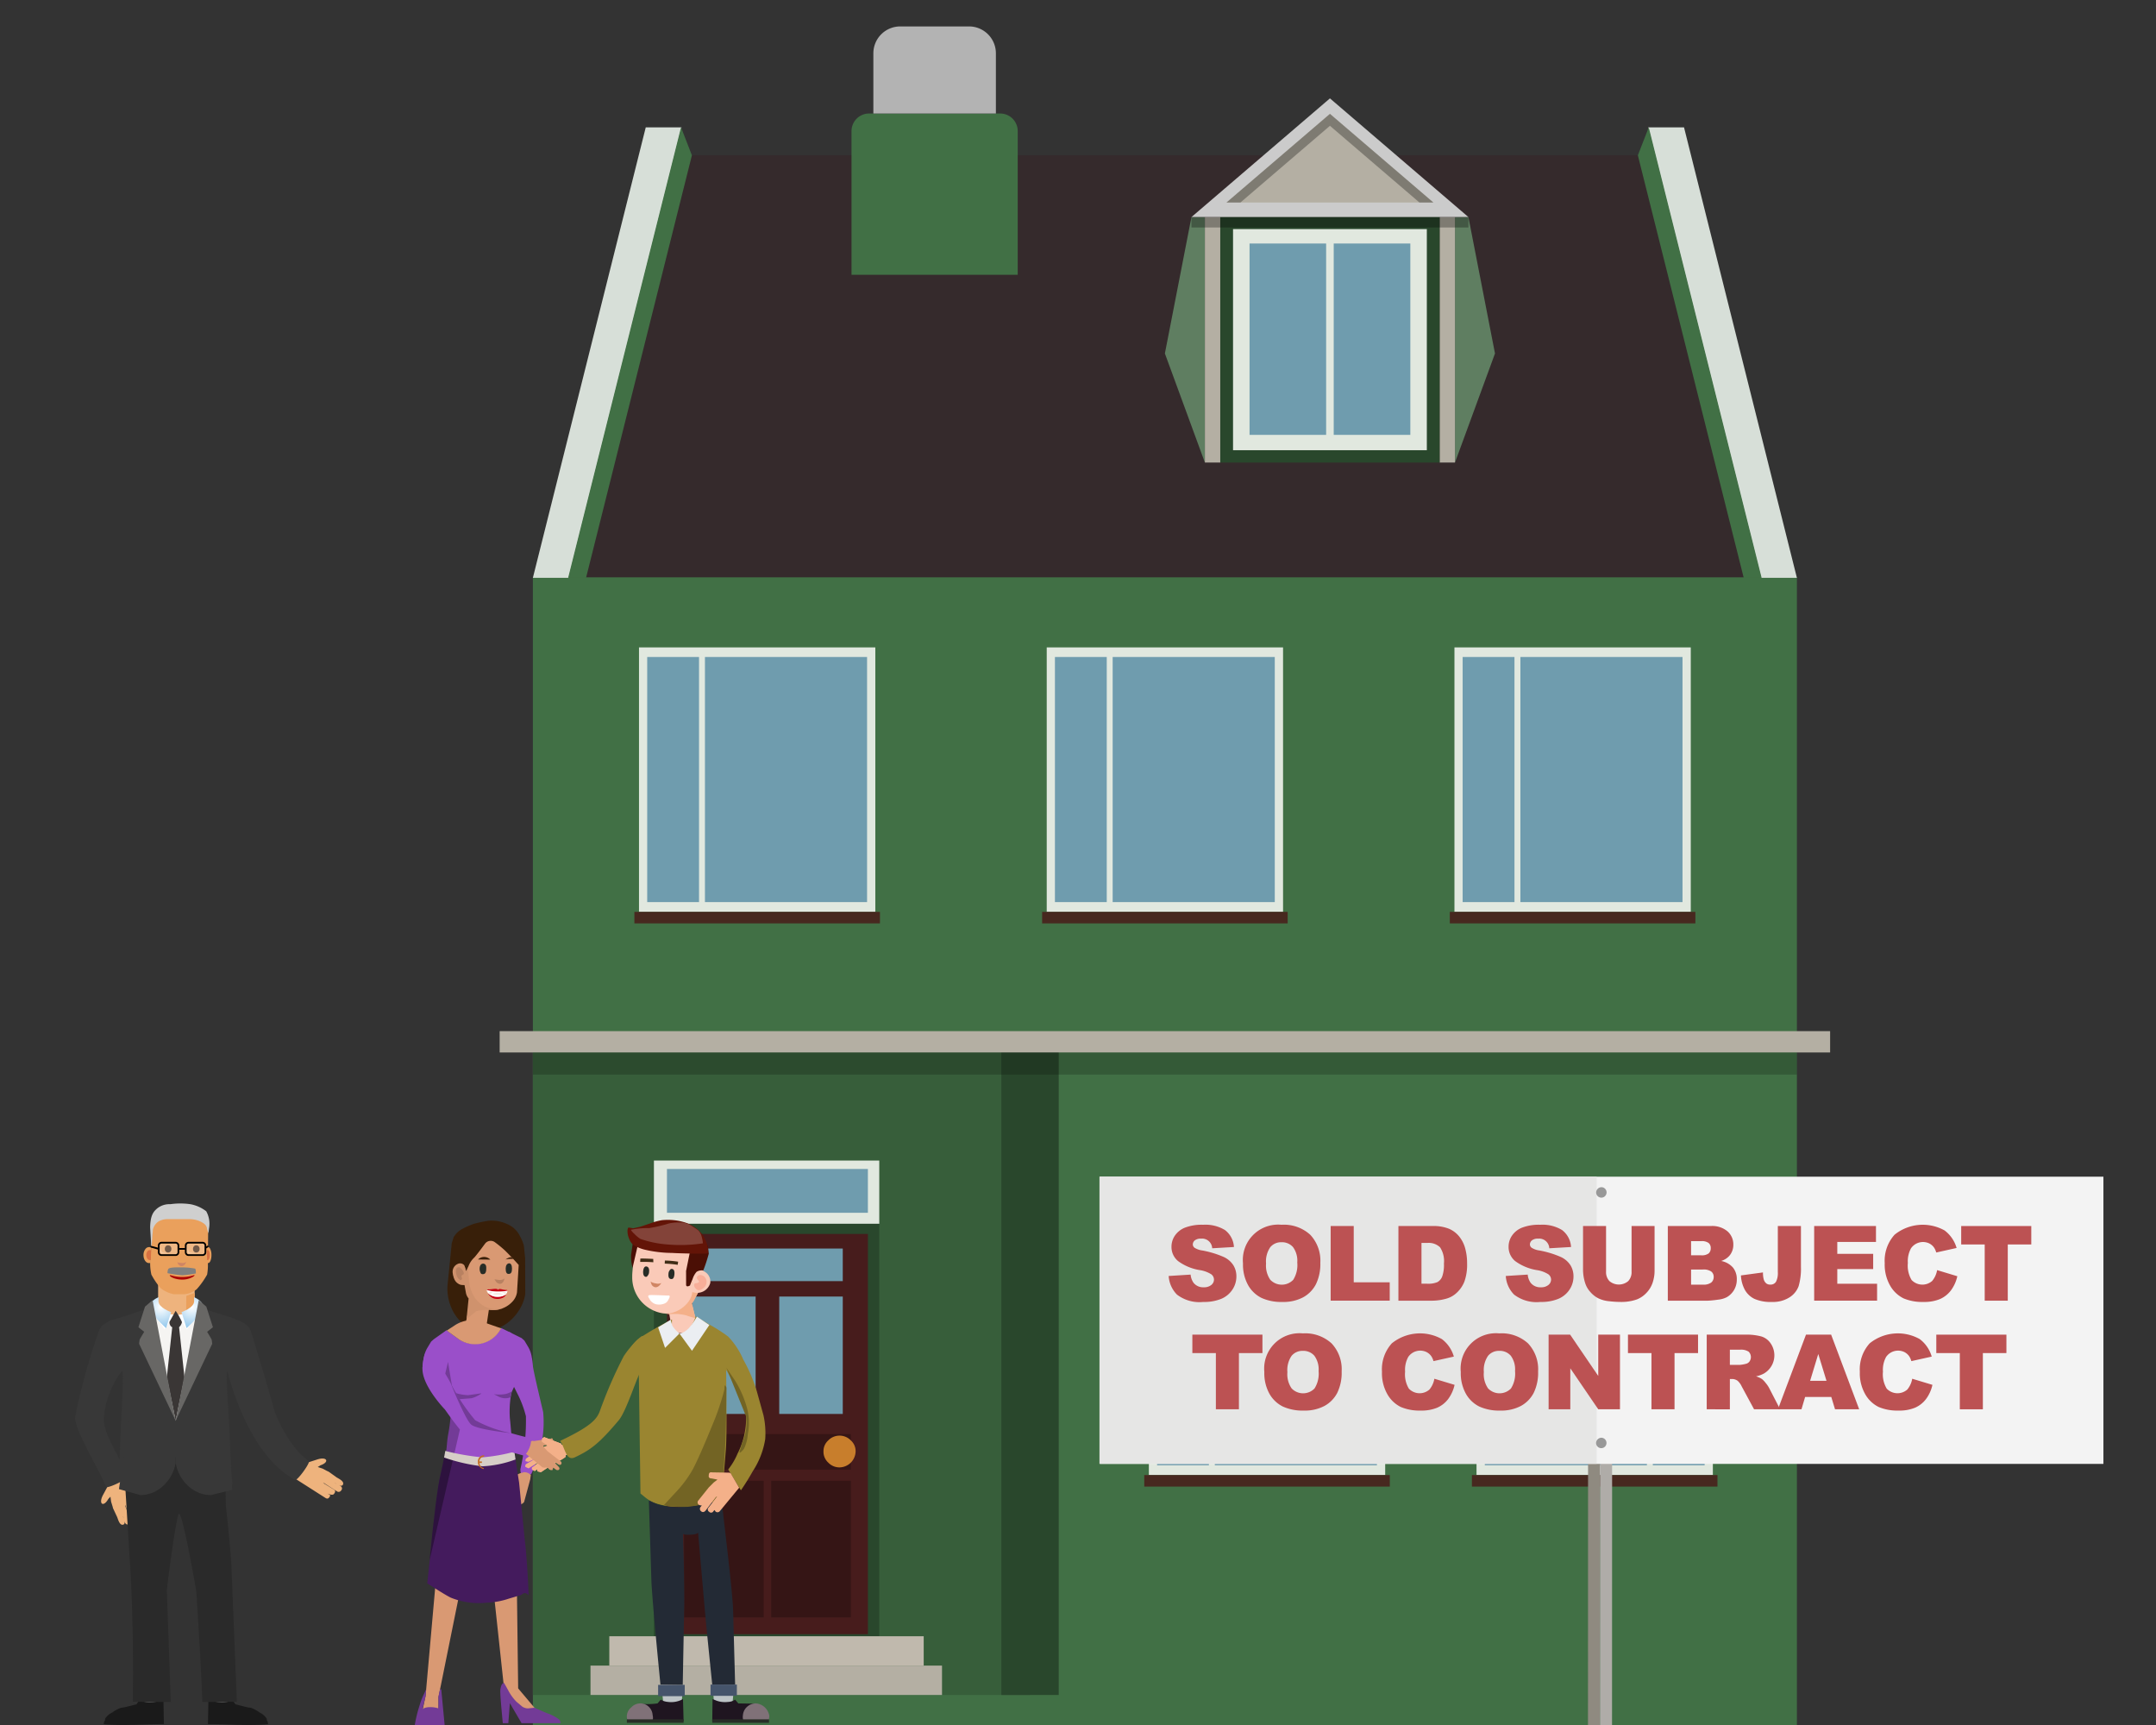 <svg xmlns="http://www.w3.org/2000/svg" xmlns:xlink="http://www.w3.org/1999/xlink" width="200" height="160" viewBox="0 0 200 160"><rect x="0" y="0" width="200" height="160" fill="#333333" stroke="none"/><defs><style>.cls-1{fill:#417045;}.cls-2{fill:#352a2c;}.cls-15,.cls-17,.cls-19,.cls-2,.cls-20,.cls-21,.cls-22,.cls-30,.cls-32,.cls-4,.cls-7{fill-rule:evenodd;}.cls-3{fill:#375e3a;}.cls-10,.cls-4{fill:#29472c;}.cls-5{fill:#b3b3b3;}.cls-6{fill:#d7dfd8;}.cls-18,.cls-7{fill:#b4afa3;}.cls-8{opacity:0.2;}.cls-19,.cls-9{fill:#e1e8df;}.cls-11{fill:#471c1c;}.cls-12,.cls-20{fill:#6f9cae;}.cls-13{fill:#351515;}.cls-14{fill:#c87e2c;}.cls-15{fill:#c0b9ad;}.cls-16{fill:#47281f;}.cls-17{fill:#5f7e61;}.cls-21{fill:#cbcbcb;}.cls-22,.cls-23,.cls-67,.cls-73{opacity:0.3;}.cls-24{fill:#8f8a80;}.cls-25{fill:#afaca8;}.cls-26{fill:#f3f3f3;}.cls-27{fill:#e6e6e5;}.cls-28{fill:#989898;}.cls-29{fill:#bc5253;}.cls-30{fill:#facab8;}.cls-31{fill:#f4b089;}.cls-32{fill:#f8ae99;}.cls-33{fill:#d08564;}.cls-34{fill:#272c26;}.cls-35{fill:#402d16;}.cls-36{fill:#9a8530;}.cls-37{fill:#bcc3c6;}.cls-38{fill:#232a35;}.cls-39{fill:#1f1520;}.cls-40{fill:#807178;}.cls-41{fill:#282e27;}.cls-42{fill:#45546b;}.cls-43{fill:#736424;}.cls-44{fill:#ebeef2;}.cls-45{fill:#4b0f05;}.cls-46{fill:#631407;}.cls-47{fill:#834339;}.cls-48,.cls-72,.cls-73{fill:#fff;}.cls-49{fill:#381f09;}.cls-50{fill:#9a4fc9;}.cls-51{fill:#d99973;}.cls-52{fill:#733b97;}.cls-53{fill:#441b5d;}.cls-54{fill:#2d123e;}.cls-55{fill:#d6cec7;}.cls-56{fill:#c46d22;}.cls-57{fill:#cf926d;}.cls-58{fill:#b88161;}.cls-59{fill:#c70115;}.cls-60{fill:#eeb37d;}.cls-61{fill:#383838;}.cls-62{fill:#535353;}.cls-63{fill:#1a1a1a;}.cls-64{fill:#2a2a2a;}.cls-65{fill:#f5f4f2;}.cls-66{fill:#eaa05c;}.cls-67,.cls-68{fill:#ad0505;}.cls-69{fill:#cfcfcf;}.cls-70{fill:#42210b;}.cls-71{fill:gray;}.cls-72{opacity:0.25;}.cls-74{fill:#3a3635;}.cls-75{fill:url(#radial-gradient);}.cls-76{fill:url(#radial-gradient-2);}.cls-77{fill:#686765;}</style><radialGradient id="radial-gradient" cx="2518.322" cy="121.241" r="2.075" gradientTransform="matrix(-1, 0, 0, 1, 2536.11, 0)" gradientUnits="userSpaceOnUse"><stop offset="0" stop-color="#fff"/><stop offset="1" stop-color="#8bc4eb"/></radialGradient><radialGradient id="radial-gradient-2" cx="-29.411" cy="121.241" r="2.075" gradientTransform="translate(44.338)" xlink:href="#radial-gradient"/></defs><g id="text"><rect class="cls-1" x="49.432" y="53.536" width="117.256" height="106.464" transform="translate(216.12 213.536) rotate(-180)"/><polygon class="cls-2" points="61.229 14.407 154.891 14.407 165.078 53.536 51.042 53.536 61.229 14.407"/><rect class="cls-3" x="49.432" y="96.631" width="46.119" height="60.584"/><polygon class="cls-4" points="92.89 96.631 98.212 96.631 98.212 157.215 92.89 157.215 92.89 138.447 92.89 96.631 92.89 96.631"/><path class="cls-1" d="M80.622,10.528H92.778A1.631,1.631,0,0,1,94.409,12.16V25.488a0,0,0,0,1,0,0H78.991a0,0,0,0,1,0,0V12.16A1.631,1.631,0,0,1,80.622,10.528Z"/><path class="cls-5" d="M83.511,2.451h6.378a2.494,2.494,0,0,1,2.494,2.494v5.583a0,0,0,0,1,0,0H81.017a0,0,0,0,1,0,0V4.945a2.494,2.494,0,0,1,2.494-2.494Z"/><polygon class="cls-6" points="63.223 11.811 59.903 11.811 49.432 53.595 52.752 53.595 63.223 11.811"/><polygon class="cls-1" points="64.184 14.407 63.175 11.811 52.704 53.595 54.364 53.595 64.184 14.407"/><polygon class="cls-6" points="152.896 11.811 156.217 11.811 166.688 53.595 163.367 53.595 152.896 11.811"/><polygon class="cls-1" points="151.935 14.407 152.945 11.811 163.416 53.595 161.756 53.595 151.935 14.407"/><polygon class="cls-7" points="46.35 95.642 46.35 97.621 169.77 97.621 169.77 95.642 146.437 95.642 46.35 95.642 46.35 95.642"/><rect class="cls-8" x="49.432" y="97.621" width="117.256" height="2.049" transform="translate(216.12 197.291) rotate(-180)"/><rect class="cls-9" x="60.66" y="107.646" width="20.904" height="5.867" transform="translate(142.225 221.158) rotate(-180)"/><rect class="cls-10" x="60.66" y="113.512" width="20.904" height="38.255" transform="translate(142.225 265.28) rotate(-180)"/><g id="Symbol_9_0_Layer2_0_MEMBER_8_MEMBER_12_MEMBER_0_FILL" data-name="Symbol 9 0 Layer2 0 MEMBER 8 MEMBER 12 MEMBER 0 FILL"><path class="cls-11" d="M80.511,114.454H61.87v37.123H80.511Z"/></g><g id="Symbol_9_0_Layer2_0_MEMBER_8_MEMBER_12_MEMBER_1_MEMBER_1_FILL" data-name="Symbol 9 0 Layer2 0 MEMBER 8 MEMBER 12 MEMBER 1 MEMBER 1 FILL"><path class="cls-12" d="M72.286,120.26v10.888h5.893V120.26Z"/></g><g id="Symbol_9_0_Layer2_0_MEMBER_8_MEMBER_12_MEMBER_1_MEMBER_1_FILL-2" data-name="Symbol 9 0 Layer2 0 MEMBER 8 MEMBER 12 MEMBER 1 MEMBER 1 FILL"><path class="cls-12" d="M64.202,120.26v10.888h5.893V120.26Z"/></g><g id="Symbol_9_0_Layer2_0_MEMBER_8_MEMBER_12_MEMBER_2_MEMBER_0_FILL" data-name="Symbol 9 0 Layer2 0 MEMBER 8 MEMBER 12 MEMBER 2 MEMBER 0 FILL"><path class="cls-13" d="M70.842,150.023V137.342H63.456v12.681Z"/></g><g id="Symbol_9_0_Layer2_0_MEMBER_8_MEMBER_12_MEMBER_2_MEMBER_1_FILL" data-name="Symbol 9 0 Layer2 0 MEMBER 8 MEMBER 12 MEMBER 2 MEMBER 1 FILL"><path class="cls-13" d="M78.926,150.023V137.342H71.539v12.681Z"/></g><g id="Symbol_9_0_Layer2_0_MEMBER_8_MEMBER_12_MEMBER_2_MEMBER_1_FILL-2" data-name="Symbol 9 0 Layer2 0 MEMBER 8 MEMBER 12 MEMBER 2 MEMBER 1 FILL"><path class="cls-13" d="M78.925,136.313v-3.297h-15.47v3.297Z"/></g><g id="Symbol_9_0_Layer2_0_MEMBER_8_MEMBER_12_MEMBER_2_MEMBER_1_FILL-3" data-name="Symbol 9 0 Layer2 0 MEMBER 8 MEMBER 12 MEMBER 2 MEMBER 1 FILL"><path class="cls-12" d="M78.178,118.829v-3.023H64.202v3.023Z"/></g><g id="Symbol_9_0_Layer2_0_MEMBER_8_MEMBER_13_FILL" data-name="Symbol 9 0 Layer2 0 MEMBER 8 MEMBER 13 FILL"><path class="cls-14" d="M79.37,134.616a1.33,1.33,0,0,0-.444-1.014,1.455,1.455,0,0,0-2.092,0,1.33,1.33,0,0,0-.444,1.014,1.366,1.366,0,0,0,.444,1.046,1.431,1.431,0,0,0,1.046.444,1.516,1.516,0,0,0,1.49-1.49Z"/></g><g id="Symbol_9_0_Layer2_0_MEMBER_8_MEMBER_12_MEMBER_2_MEMBER_1_FILL-4" data-name="Symbol 9 0 Layer2 0 MEMBER 8 MEMBER 12 MEMBER 2 MEMBER 1 FILL"><path class="cls-12" d="M80.51,112.491v-4.063H61.87v4.063Z"/></g><polygon class="cls-15" points="56.522 154.491 56.522 151.768 85.687 151.768 85.687 154.491 56.522 154.491 56.522 154.491"/><polygon class="cls-7" points="54.776 157.215 54.776 154.491 87.385 154.491 87.385 157.215 82.528 157.215 54.776 157.215 54.776 157.215"/><rect class="cls-9" x="136.969" y="112.287" width="21.923" height="24.531"/><rect class="cls-12" x="137.737" y="113.175" width="15.038" height="22.735"/><rect class="cls-12" x="153.323" y="113.175" width="4.807" height="22.735"/><rect class="cls-16" x="136.541" y="136.818" width="22.779" height="1.068"/><rect class="cls-9" x="106.574" y="112.287" width="21.923" height="24.531" transform="translate(235.071 249.105) rotate(180)"/><rect class="cls-12" x="112.691" y="113.175" width="15.038" height="22.735"/><rect class="cls-12" x="107.336" y="113.175" width="4.807" height="22.735"/><rect class="cls-16" x="106.146" y="136.818" width="22.779" height="1.068" transform="translate(235.071 274.704) rotate(180)"/><rect class="cls-9" x="59.276" y="60.049" width="21.923" height="24.531" transform="translate(140.475 144.629) rotate(180)"/><rect class="cls-12" x="65.394" y="60.938" width="15.038" height="22.735"/><rect class="cls-12" x="60.038" y="60.938" width="4.807" height="22.735"/><rect class="cls-16" x="58.848" y="84.58" width="22.779" height="1.068" transform="translate(140.475 170.228) rotate(180)"/><rect class="cls-9" x="97.098" y="60.049" width="21.923" height="24.531" transform="translate(216.12 144.629) rotate(180)"/><rect class="cls-12" x="103.216" y="60.938" width="15.038" height="22.735"/><rect class="cls-12" x="97.86" y="60.938" width="4.807" height="22.735"/><rect class="cls-16" x="96.67" y="84.58" width="22.779" height="1.068" transform="translate(216.12 170.228) rotate(180)"/><rect class="cls-9" x="134.92" y="60.049" width="21.923" height="24.531" transform="translate(291.764 144.629) rotate(180)"/><rect class="cls-12" x="141.038" y="60.938" width="15.038" height="22.735"/><rect class="cls-12" x="135.682" y="60.938" width="4.807" height="22.735"/><rect class="cls-16" x="134.493" y="84.58" width="22.779" height="1.068" transform="translate(291.764 170.228) rotate(180)"/><polygon class="cls-17" points="111.771 20.134 111.771 42.903 108.06 32.786 110.524 20.134 111.771 20.134"/><polygon class="cls-17" points="134.971 20.134 134.971 42.903 138.682 32.786 136.217 20.134 134.971 20.134"/><rect class="cls-18" x="111.771" y="20.134" width="1.427" height="22.768"/><rect class="cls-18" x="133.544" y="20.134" width="1.427" height="22.768"/><rect class="cls-10" x="113.197" y="20.104" width="20.347" height="22.798" transform="translate(246.742 63.007) rotate(-180)"/><polygon class="cls-19" points="132.36 21.249 114.382 21.249 114.382 41.758 132.36 41.758 132.36 21.249 132.36 21.249"/><path class="cls-20" d="M115.914,22.589h7.104V40.334h-7.104V22.589Zm7.808,17.745V22.589h7.106V40.334Z"/><polygon class="cls-21" points="123.371 9.125 110.524 20.134 136.217 20.134 123.371 9.125"/><polygon class="cls-7" points="132.968 18.784 123.371 10.559 113.773 18.784 132.968 18.784"/><polygon class="cls-22" points="123.371 11.668 131.674 18.784 132.968 18.784 123.371 10.559 113.773 18.784 115.068 18.784 123.371 11.668"/><rect class="cls-23" x="110.524" y="20.134" width="25.693" height="0.966"/><polygon class="cls-24" points="147.32 121.88 147.32 123.44 147.308 159.999 148.422 160 148.434 121.88 147.32 121.88"/><polygon class="cls-25" points="148.436 121.88 148.435 123.441 148.424 160 149.539 160 149.551 121.881 148.436 121.88"/><rect class="cls-26" x="102.031" y="109.142" width="93.091" height="26.64"/><rect class="cls-27" x="101.991" y="109.134" width="46.123" height="26.64"/><path class="cls-28" d="M148.584,110.116a.485.485,0,1,1-.52.485.503.503,0,0,1,.52-.485"/><path class="cls-28" d="M148.577,133.356a.484.484,0,1,1-.52.485.503.503,0,0,1,.52-.485"/><path class="cls-29" d="M108.412,118.352l2.035-.128a1.558,1.558,0,0,0,.269.756,1.13,1.13,0,0,0,.944.42,1.044,1.044,0,0,0,.706-.215.644.644,0,0,0,.248-.498.634.634,0,0,0-.236-.481,2.734,2.734,0,0,0-1.095-.401,4.655,4.655,0,0,1-2.007-.841,1.691,1.691,0,0,1-.604-1.337,1.815,1.815,0,0,1,.309-1.008,2.047,2.047,0,0,1,.93-.746,4.351,4.351,0,0,1,1.703-.272,3.48,3.48,0,0,1,2.023.493,2.132,2.132,0,0,1,.829,1.57l-2.017.118a.942.942,0,0,0-1.048-.893.855.855,0,0,0-.561.158.484.484,0,0,0-.189.385.385.385,0,0,0,.156.298,1.766,1.766,0,0,0,.718.255,8.97,8.97,0,0,1,2.009.611,2.109,2.109,0,0,1,.883.768,1.941,1.941,0,0,1,.276,1.024,2.191,2.191,0,0,1-.368,1.228,2.301,2.301,0,0,1-1.03.853,4.144,4.144,0,0,1-1.667.291,3.429,3.429,0,0,1-2.446-.681A2.681,2.681,0,0,1,108.412,118.352Z"/><path class="cls-29" d="M115.306,117.185a3.277,3.277,0,0,1,3.575-3.584,3.622,3.622,0,0,1,2.663.928,3.501,3.501,0,0,1,.935,2.6,4.257,4.257,0,0,1-.409,1.99,2.907,2.907,0,0,1-1.181,1.209,3.895,3.895,0,0,1-1.924.433,4.438,4.438,0,0,1-1.938-.373,2.924,2.924,0,0,1-1.244-1.181A3.92,3.92,0,0,1,115.306,117.185Zm2.139.01a2.319,2.319,0,0,0,.39,1.506,1.475,1.475,0,0,0,2.127.01,2.561,2.561,0,0,0,.378-1.61,2.142,2.142,0,0,0-.395-1.429,1.349,1.349,0,0,0-1.069-.45,1.298,1.298,0,0,0-1.039.458A2.328,2.328,0,0,0,117.445,117.194Z"/><path class="cls-29" d="M123.439,113.719h2.139v5.218h3.338v1.705h-5.478Z"/><path class="cls-29" d="M129.724,113.719h3.178a3.811,3.811,0,0,1,1.518.255,2.469,2.469,0,0,1,.956.733,3.022,3.022,0,0,1,.548,1.109,5.152,5.152,0,0,1,.17,1.341,4.668,4.668,0,0,1-.253,1.722,2.846,2.846,0,0,1-.702,1.024,2.28,2.28,0,0,1-.963.55,4.96,4.96,0,0,1-1.275.19h-3.178Zm2.139,1.567v3.783h.524a2.196,2.196,0,0,0,.954-.149,1.006,1.006,0,0,0,.444-.519,3.262,3.262,0,0,0,.161-1.201,2.337,2.337,0,0,0-.359-1.507,1.52,1.52,0,0,0-1.19-.406Z"/><path class="cls-29" d="M139.683,118.352l2.035-.128a1.558,1.558,0,0,0,.269.756,1.13,1.13,0,0,0,.944.42,1.044,1.044,0,0,0,.706-.215.644.644,0,0,0,.248-.498.634.634,0,0,0-.236-.481,2.734,2.734,0,0,0-1.095-.401,4.655,4.655,0,0,1-2.007-.841,1.691,1.691,0,0,1-.604-1.337,1.815,1.815,0,0,1,.309-1.008,2.047,2.047,0,0,1,.93-.746,4.351,4.351,0,0,1,1.703-.272,3.481,3.481,0,0,1,2.023.493,2.132,2.132,0,0,1,.829,1.57l-2.017.118a.942.942,0,0,0-1.048-.893.855.855,0,0,0-.561.158.484.484,0,0,0-.189.385.385.385,0,0,0,.156.298,1.767,1.767,0,0,0,.718.255,8.97,8.97,0,0,1,2.009.611,2.109,2.109,0,0,1,.883.768,1.941,1.941,0,0,1,.276,1.024,2.191,2.191,0,0,1-.368,1.228,2.302,2.302,0,0,1-1.03.853,4.144,4.144,0,0,1-1.667.291,3.429,3.429,0,0,1-2.446-.681A2.681,2.681,0,0,1,139.683,118.352Z"/><path class="cls-29" d="M151.352,113.719h2.134v4.124a3.464,3.464,0,0,1-.191,1.159,2.502,2.502,0,0,1-.6.953,2.405,2.405,0,0,1-.857.573,4.31,4.31,0,0,1-1.497.232,9.489,9.489,0,0,1-1.103-.071,2.883,2.883,0,0,1-.999-.28,2.497,2.497,0,0,1-.734-.598,2.182,2.182,0,0,1-.456-.797,4.136,4.136,0,0,1-.199-1.171v-4.124h2.135v4.223a1.207,1.207,0,0,0,.314.885,1.353,1.353,0,0,0,1.738.005,1.206,1.206,0,0,0,.314-.89Z"/><path class="cls-29" d="M154.714,113.719h4.004a2.181,2.181,0,0,1,1.537.496,1.604,1.604,0,0,1,.536,1.228,1.549,1.549,0,0,1-.382,1.053,1.706,1.706,0,0,1-.746.463,1.941,1.941,0,0,1,1.098.616,1.695,1.695,0,0,1,.352,1.098,1.889,1.889,0,0,1-.25.969,1.847,1.847,0,0,1-.685.68,2.263,2.263,0,0,1-.812.227,9.231,9.231,0,0,1-.959.095h-3.693Zm2.158,2.715h.93a1.067,1.067,0,0,0,.697-.172.629.629,0,0,0,.196-.498.593.593,0,0,0-.196-.473,1.053,1.053,0,0,0-.683-.17h-.944Zm0,2.721h1.091a1.199,1.199,0,0,0,.779-.196.662.662,0,0,0,.227-.526.612.612,0,0,0-.224-.494,1.257,1.257,0,0,0-.787-.186h-1.086Z"/><path class="cls-29" d="M164.919,113.719h2.144V117.48a5.901,5.901,0,0,1-.21,1.803,2.069,2.069,0,0,1-.845,1.048,2.848,2.848,0,0,1-1.627.43,3.765,3.765,0,0,1-1.624-.283,2.047,2.047,0,0,1-.89-.829,3.12,3.12,0,0,1-.371-1.349l2.045-.278a2.331,2.331,0,0,0,.08.68.746.746,0,0,0,.255.359.586.586,0,0,0,.349.09.578.578,0,0,0,.527-.267,1.782,1.782,0,0,0,.167-.899Z"/><path class="cls-29" d="M168.291,113.719h5.733v1.478h-3.589v1.101h3.329v1.412h-3.329v1.364h3.692v1.568H168.291Z"/><path class="cls-29" d="M179.695,117.808l1.875.567a3.456,3.456,0,0,1-.595,1.317,2.582,2.582,0,0,1-1.008.798,3.767,3.767,0,0,1-1.533.27,4.446,4.446,0,0,1-1.844-.328,2.922,2.922,0,0,1-1.235-1.154,3.909,3.909,0,0,1-.52-2.114,3.594,3.594,0,0,1,.914-2.64,4.157,4.157,0,0,1,4.642-.394,3.107,3.107,0,0,1,1.112,1.624l-1.889.42a1.619,1.619,0,0,0-.207-.463,1.232,1.232,0,0,0-.439-.377,1.349,1.349,0,0,0-1.695.452,2.488,2.488,0,0,0-.292,1.363,2.588,2.588,0,0,0,.349,1.577,1.379,1.379,0,0,0,1.91.083A2.137,2.137,0,0,0,179.695,117.808Z"/><path class="cls-29" d="M181.929,113.719h6.502v1.709H186.25v5.214h-2.139v-5.214h-2.182Z"/><path class="cls-29" d="M110.608,123.794H117.11v1.709h-2.182v5.214H112.79v-5.214h-2.182Z"/><path class="cls-29" d="M117.285,127.26a3.277,3.277,0,0,1,3.575-3.584,3.622,3.622,0,0,1,2.663.928,3.501,3.501,0,0,1,.935,2.6,4.257,4.257,0,0,1-.409,1.99,2.906,2.906,0,0,1-1.181,1.209,3.896,3.896,0,0,1-1.924.433,4.437,4.437,0,0,1-1.938-.373,2.923,2.923,0,0,1-1.244-1.181A3.92,3.92,0,0,1,117.285,127.26Zm2.139.01a2.319,2.319,0,0,0,.39,1.506,1.475,1.475,0,0,0,2.127.01,2.561,2.561,0,0,0,.378-1.61,2.142,2.142,0,0,0-.395-1.429,1.349,1.349,0,0,0-1.069-.45,1.298,1.298,0,0,0-1.039.458A2.328,2.328,0,0,0,119.424,127.27Z"/><path class="cls-29" d="M133.058,127.883l1.875.567a3.455,3.455,0,0,1-.595,1.317,2.582,2.582,0,0,1-1.008.798,3.767,3.767,0,0,1-1.533.27,4.446,4.446,0,0,1-1.844-.328,2.922,2.922,0,0,1-1.235-1.154,3.909,3.909,0,0,1-.52-2.114,3.594,3.594,0,0,1,.914-2.64,4.157,4.157,0,0,1,4.642-.394,3.107,3.107,0,0,1,1.112,1.624l-1.889.42a1.621,1.621,0,0,0-.208-.463,1.231,1.231,0,0,0-.439-.377,1.349,1.349,0,0,0-1.695.452,2.488,2.488,0,0,0-.292,1.363,2.588,2.588,0,0,0,.349,1.577,1.379,1.379,0,0,0,1.91.083A2.137,2.137,0,0,0,133.058,127.883Z"/><path class="cls-29" d="M135.508,127.26a3.277,3.277,0,0,1,3.575-3.584,3.622,3.622,0,0,1,2.664.928,3.502,3.502,0,0,1,.935,2.6,4.257,4.257,0,0,1-.409,1.99,2.906,2.906,0,0,1-1.181,1.209,3.895,3.895,0,0,1-1.924.433,4.437,4.437,0,0,1-1.938-.373,2.923,2.923,0,0,1-1.244-1.181A3.92,3.92,0,0,1,135.508,127.26Zm2.139.01a2.319,2.319,0,0,0,.39,1.506,1.475,1.475,0,0,0,2.127.01,2.561,2.561,0,0,0,.378-1.61,2.142,2.142,0,0,0-.395-1.429,1.349,1.349,0,0,0-1.069-.45,1.298,1.298,0,0,0-1.039.458A2.327,2.327,0,0,0,137.648,127.27Z"/><path class="cls-29" d="M143.655,123.794h1.998l2.607,3.83v-3.83h2.016v6.923h-2.016l-2.592-3.802v3.802h-2.012Z"/><path class="cls-29" d="M151.017,123.794h6.502v1.709h-2.182v5.214h-2.139v-5.214h-2.182Z"/><path class="cls-29" d="M158.322,130.717v-6.923h3.565a5.183,5.183,0,0,1,1.516.17,1.613,1.613,0,0,1,.845.631,1.955,1.955,0,0,1-.6,2.793,2.584,2.584,0,0,1-.751.273,2.09,2.09,0,0,1,.557.256,2.153,2.153,0,0,1,.342.363,2.716,2.716,0,0,1,.3.431l1.036,2.006h-2.417l-1.144-2.116a1.612,1.612,0,0,0-.387-.533.894.894,0,0,0-.524-.16h-.189v2.81Zm2.148-4.118h.902a3.182,3.182,0,0,0,.567-.095.567.567,0,0,0,.347-.217.702.702,0,0,0-.078-.916,1.282,1.282,0,0,0-.798-.18h-.94Z"/><path class="cls-29" d="M169.878,129.574H167.45l-.337,1.143h-2.184l2.602-6.923h2.333l2.602,6.923h-2.24Zm-.444-1.497-.764-2.489-.756,2.489Z"/><path class="cls-29" d="M177.386,127.883l1.875.567a3.456,3.456,0,0,1-.595,1.317,2.582,2.582,0,0,1-1.008.798,3.766,3.766,0,0,1-1.533.27,4.445,4.445,0,0,1-1.844-.328,2.922,2.922,0,0,1-1.235-1.154,3.909,3.909,0,0,1-.519-2.114,3.595,3.595,0,0,1,.913-2.64,4.157,4.157,0,0,1,4.642-.394,3.105,3.105,0,0,1,1.112,1.624l-1.889.42a1.622,1.622,0,0,0-.207-.463,1.232,1.232,0,0,0-.44-.377,1.349,1.349,0,0,0-1.695.452,2.489,2.489,0,0,0-.292,1.363,2.588,2.588,0,0,0,.349,1.577,1.379,1.379,0,0,0,1.91.083A2.136,2.136,0,0,0,177.386,127.883Z"/><path class="cls-29" d="M179.62,123.794h6.503v1.709H183.94v5.214h-2.139v-5.214H179.62Z"/><path class="cls-30" d="M62.218,114.158a2.959,2.959,0,0,0-3.508,3.328c-.019.208-.072.708-.062.91a3.363,3.363,0,0,0,2.883,3.424,2.886,2.886,0,0,0,.521.008c.009.019.021.031.029.051l.261,1.401q.02.222.416.316a1.725,1.725,0,0,0,.684.036q.294-.035.692-.542a1.397,1.397,0,0,0,.402-.734l-.382-1.502a3.111,3.111,0,0,0,.187-.291,4.14,4.14,0,0,0,.856-2.198A3.725,3.725,0,0,0,62.218,114.158Z"/><g id="Symbol_9ashasd_0_Layer2_0_MEMBER_16_MEMBER_27_FILL" data-name="Symbol 9ashasd 0 Layer2 0 MEMBER 16 MEMBER 27 FILL"><path class="cls-31" d="M62.086,121.903a4.23,4.23,0,0,1,1.576.105,7.194,7.194,0,0,0,.854.252l-.328-1.362a1.855,1.855,0,0,0,.31-.508c.194-.407.334-.59.317-.67l-.379-.553a.37.37,0,0,1-.15-.12l-.112-.178.065.689a1.922,1.922,0,0,1-.443,1.269,2.82,2.82,0,0,1-.927.741,2.93,2.93,0,0,1-.678.239,1.583,1.583,0,0,1-.568.041Z"/></g><path class="cls-30" d="M64.977,117.824c-.564-.057-.415.375-.684,1.083-.446.646-.331.944.232,1.001a1.255,1.255,0,0,0,1.364-.916A1.049,1.049,0,0,0,64.977,117.824Z"/><path class="cls-32" d="M65.424,118.518a.695.695,0,0,1-.105.898c-.248.215-.499.369-.744.141s-.235-.514-.04-.532.375-.081.289-.212-.141-.131-.174-.276.199-.268.199-.268A.561.561,0,0,1,65.424,118.518Z"/><g id="Symbol_9ashasd_0_Layer2_0_MEMBER_16_MEMBER_29_FILL" data-name="Symbol 9ashasd 0 Layer2 0 MEMBER 16 MEMBER 29 FILL"><path class="cls-33" d="M60.749,119.388q.318.064.6-.385a.771.771,0,0,1-.513.037,1.141,1.141,0,0,1-.376-.109l-.111-.064.082.249A.466.466,0,0,0,60.749,119.388Z"/></g><g id="Symbol_9ashasd_0_Layer2_0_MEMBER_16_MEMBER_30_FILL" data-name="Symbol 9ashasd 0 Layer2 0 MEMBER 16 MEMBER 30 FILL"><path class="cls-34" d="M62.126,117.821a.532.532,0,0,0-.115.325q-.045.472.241.488.264.045.31-.426.042-.497-.244-.513Q62.212,117.681,62.126,117.821Z"/></g><g id="Symbol_9ashasd_0_Layer2_0_MEMBER_16_MEMBER_31_FILL" data-name="Symbol 9ashasd 0 Layer2 0 MEMBER 16 MEMBER 31 FILL"><path class="cls-34" d="M59.967,117.466q-.261-.02-.307.452-.02.468.244.513.105.013.192-.127a.531.531,0,0,0,.115-.325Q60.26,117.533,59.967,117.466Z"/></g><g id="Symbol_9ashasd_0_Layer2_0_MEMBER_16_MEMBER_33_FILL" data-name="Symbol 9ashasd 0 Layer2 0 MEMBER 16 MEMBER 33 FILL"><path class="cls-35" d="M61.678,116.919l-.016.287a9.614,9.614,0,0,1,1.204.111l.042-.29A9.018,9.018,0,0,0,61.678,116.919Z"/></g><g id="Symbol_9ashasd_0_Layer2_0_MEMBER_16_MEMBER_34_FILL" data-name="Symbol 9ashasd 0 Layer2 0 MEMBER 16 MEMBER 34 FILL"><path class="cls-35" d="M59.401,116.736l-.013.312a11.466,11.466,0,0,1,1.22.031l-.012-.309Q59.736,116.721,59.401,116.736Z"/></g><g id="Symbol_1_Newcz_0_Layer2_2_MEMBER_1_MEMBER_0_MEMBER_0_MEMBER_0_FILL" data-name="Symbol 1   Newcz 0 Layer2 2 MEMBER 1 MEMBER 0 MEMBER 0 MEMBER 0 FILL"><path class="cls-36" d="M70.825,131.277l-.618-2.229a14.659,14.659,0,0,0-1.262-2.954,7.079,7.079,0,0,0-1.396-2.121,14.15,14.15,0,0,0-1.719-1.101l-1.289-.779a3.305,3.305,0,0,1-.376.806,1.359,1.359,0,0,1-1.128.806.697.697,0,0,1-.725-.644l.027-.671a28.851,28.851,0,0,0-3.166,1.825c-1.68,1.503-1.373,3.857.051,2.395.024-.025.027.134.027.134l.161,11.785.43.349a3.686,3.686,0,0,0,.833.51,6.871,6.871,0,0,0,2.578.376,12.49,12.49,0,0,0,3.706-.698l.376-4.619q.081-1.101.054-4.243l-.027-3.142.94,1.665a7.661,7.661,0,0,1,.913,2.659,7.358,7.358,0,0,1-.806,3.464,6.208,6.208,0,0,1-.859,1.45L68.73,138.232q.591-.859,1.101-1.772a7.603,7.603,0,0,0,1.155-2.981A7.716,7.716,0,0,0,70.825,131.277Z"/></g><g id="Symbol_1_Newcz_0_Layer2_2_MEMBER_13_MEMBER_0_MEMBER_0_MEMBER_0_FILL" data-name="Symbol 1   Newcz 0 Layer2 2 MEMBER 13 MEMBER 0 MEMBER 0 MEMBER 0 FILL"><path class="cls-37" d="M61.533,157.969l1.692.027.134-1.504-1.987.027Z"/></g><g id="Symbol_1_Newcz_0_Layer2_2_MEMBER_14_MEMBER_0_MEMBER_0_MEMBER_0_FILL" data-name="Symbol 1   Newcz 0 Layer2 2 MEMBER 14 MEMBER 0 MEMBER 0 MEMBER 0 FILL"><path class="cls-37" d="M68.086,156.519l-1.96-.027.107,1.504,1.719-.027Z"/></g><g id="Symbol_1_Newcz_0_Layer2_2_MEMBER_15_MEMBER_0_MEMBER_0_MEMBER_0_FILL" data-name="Symbol 1   Newcz 0 Layer2 2 MEMBER 15 MEMBER 0 MEMBER 0 MEMBER 0 FILL"><path class="cls-38" d="M60.97,139.521l-.779-.349.242,7.626q.134,2.336.833,9.452l2.068.027.134-7.197q.027-.269-.027-3.759l-.081-3.034.215.054a3.249,3.249,0,0,0,.591,0q.483-.027.591-.188l.618,7.089q.188,2.095.698,7.036l2.121-.027-.188-6.928q-.027-1.101-.564-5.8l-.51-4.404a14.754,14.754,0,0,1-3.679.644A6.314,6.314,0,0,1,60.97,139.521Z"/></g><g id="Symbol_1_Newcz_0_Layer2_2_MEMBER_16_MEMBER_0_MEMBER_0_MEMBER_0_FILL" data-name="Symbol 1   Newcz 0 Layer2 2 MEMBER 16 MEMBER 0 MEMBER 0 MEMBER 0 FILL"><path class="cls-39" d="M63.413,159.634l-.054-2.041a2.232,2.232,0,0,1-1.369.269,1.706,1.706,0,0,1-.483-.107l-.215-.107-.295.349a7.051,7.051,0,0,1-1.692.027l.403,1.611Z"/></g><g id="Symbol_1_Newcz_0_Layer2_2_MEMBER_17_MEMBER_0_MEMBER_0_MEMBER_0_FILL" data-name="Symbol 1   Newcz 0 Layer2 2 MEMBER 17 MEMBER 0 MEMBER 0 MEMBER 0 FILL"><path class="cls-40" d="M60.271,159.688q.403,0,.269-.618a1.136,1.136,0,0,0-.349-.752,1.093,1.093,0,0,0-.805-.322,1.155,1.155,0,0,0-.833.376,1.076,1.076,0,0,0-.403.779q-.027.537.376.591a5.046,5.046,0,0,0,.886-.107Z"/></g><g id="Symbol_1_Newcz_0_Layer2_2_MEMBER_18_MEMBER_0_MEMBER_0_MEMBER_0_FILL" data-name="Symbol 1   Newcz 0 Layer2 2 MEMBER 18 MEMBER 0 MEMBER 0 MEMBER 0 FILL"><path class="cls-41" d="M58.15,159.795h5.263v-.322H58.15Z"/></g><g id="Symbol_1_Newcz_0_Layer2_2_MEMBER_19_MEMBER_0_MEMBER_0_MEMBER_0_FILL" data-name="Symbol 1   Newcz 0 Layer2 2 MEMBER 19 MEMBER 0 MEMBER 0 MEMBER 0 FILL"><path class="cls-39" d="M67.522,157.862a2.366,2.366,0,0,1-1.02-.107l-.403-.161-.027,2.041h3.679l.43-1.611-1.692-.027-.295-.349A1.284,1.284,0,0,1,67.522,157.862Z"/></g><g id="Symbol_1_Newcz_0_Layer2_2_MEMBER_20_MEMBER_0_MEMBER_0_MEMBER_0_FILL" data-name="Symbol 1   Newcz 0 Layer2 2 MEMBER 20 MEMBER 0 MEMBER 0 MEMBER 0 FILL"><path class="cls-40" d="M70.1,157.996a1.217,1.217,0,0,0-.806.322,1.167,1.167,0,0,0-.376.752q-.081.618.295.618a4.434,4.434,0,0,0,.859-.054,4.393,4.393,0,0,1,.886.107q.403-.027.403-.591A1.358,1.358,0,0,0,70.1,157.996Z"/></g><g id="Symbol_1_Newcz_0_Layer2_2_MEMBER_21_MEMBER_0_MEMBER_0_MEMBER_0_FILL" data-name="Symbol 1   Newcz 0 Layer2 2 MEMBER 21 MEMBER 0 MEMBER 0 MEMBER 0 FILL"><path class="cls-41" d="M71.335,159.473H66.072v.322h5.263Z"/></g><g id="Symbol_1_Newcz_0_Layer2_2_MEMBER_22_MEMBER_0_MEMBER_0_MEMBER_0_FILL" data-name="Symbol 1   Newcz 0 Layer2 2 MEMBER 22 MEMBER 0 MEMBER 0 MEMBER 0 FILL"><path class="cls-42" d="M61.05,157.325h2.47v-1.047H61.05Z"/></g><g id="Symbol_1_Newcz_0_Layer2_2_MEMBER_23_MEMBER_0_MEMBER_0_MEMBER_0_FILL" data-name="Symbol 1   Newcz 0 Layer2 2 MEMBER 23 MEMBER 0 MEMBER 0 MEMBER 0 FILL"><path class="cls-42" d="M65.911,157.298h2.444v-1.047H65.911Z"/></g><g id="Symbol_1_Newcz_0_Layer2_2_MEMBER_24_MEMBER_0_MEMBER_0_MEMBER_0_FILL" data-name="Symbol 1   Newcz 0 Layer2 2 MEMBER 24 MEMBER 0 MEMBER 0 MEMBER 0 FILL"><path class="cls-43" d="M66.958,139.065l.295-4.699q.054-.725.107-3.384l.027-2.283-.081-.161q-.107-.161-.107.349a23.133,23.133,0,0,1-1.155,3.384q-1.182,2.9-1.799,4.055a11.091,11.091,0,0,1-1.665,2.202l-.994,1.074a2.574,2.574,0,0,0,.779.134,14.024,14.024,0,0,0,1.423.027A15.682,15.682,0,0,0,66.958,139.065Z"/></g><g id="Symbol_1_Newcz_0_Layer2_2_MEMBER_25_MEMBER_0_MEMBER_0_MEMBER_0_FILL" data-name="Symbol 1   Newcz 0 Layer2 2 MEMBER 25 MEMBER 0 MEMBER 0 MEMBER 0 FILL"><path class="cls-44" d="M62.366,122.953l-.161-.537-1.155.698.644,1.907,1.343-1.343A2.394,2.394,0,0,1,62.366,122.953Z"/></g><g id="Symbol_1_Newcz_0_Layer2_2_MEMBER_26_MEMBER_0_MEMBER_0_MEMBER_0_FILL" data-name="Symbol 1   Newcz 0 Layer2 2 MEMBER 26 MEMBER 0 MEMBER 0 MEMBER 0 FILL"><path class="cls-44" d="M63.037,123.704l1.155,1.584,1.611-2.39-1.155-.779a5.936,5.936,0,0,1-.618.913A1.778,1.778,0,0,1,63.037,123.704Z"/></g><g id="Symbol_1_Newcz_0_Layer2_2_MEMBER_27_MEMBER_0_MEMBER_0_MEMBER_0_FILL" data-name="Symbol 1   Newcz 0 Layer2 2 MEMBER 27 MEMBER 0 MEMBER 0 MEMBER 0 FILL"><path class="cls-31" d="M67.763,136.621H67.71l-.081-.027-1.584-.027q-.295-.054-.295.269-.054.295.269.295l.537.107-.349.269-.457.457-.967,1.208a.263.263,0,0,0,.054.403.369.369,0,0,0,.269.054l-.107.134a.277.277,0,0,0,.027.403q.215.188.43-.054l.94-1.235.027-.027.107-.054-.806,1.047a.237.237,0,0,0,.054.376.242.242,0,0,0,.215.081.227.227,0,0,0,.188-.134l.107-.107.081.134a.277.277,0,0,0,.403-.027L68.569,137.99Z"/></g><g id="Symbol_1_Newcz_0_Layer2_2_MEMBER_29_MEMBER_0_MEMBER_0_MEMBER_0_FILL" data-name="Symbol 1   Newcz 0 Layer2 2 MEMBER 29 MEMBER 0 MEMBER 0 MEMBER 0 FILL"><path class="cls-43" d="M69.267,130.498a9.487,9.487,0,0,0-1.101-2.471l-.779-1.155,1.826,4.511a4.508,4.508,0,0,1-.376,2.47l-.242.832q.027.188.43-.322a3.827,3.827,0,0,0,.349-1.369A5.312,5.312,0,0,0,69.267,130.498Z"/></g><g id="Symbol_9ashasd_0_Layer2_0_MEMBER_16_MEMBER_35_FILL" data-name="Symbol 9ashasd 0 Layer2 0 MEMBER 16 MEMBER 35 FILL"><path class="cls-45" d="M65.673,115.587l-.257-.347.079.226a.926.926,0,0,1,.099.411l-.013.32-1.592-.017-.346,1.71q.003.281.003,1.312.05.205.36.032.106-.292.239-.588a1.837,1.837,0,0,1,.367-.672.791.791,0,0,1,.424-.139.298.298,0,0,1,.195.026,14.387,14.387,0,0,0,.517-1.578Z"/></g><g id="Symbol_9ashasd_0_Layer2_0_MEMBER_16_MEMBER_36_FILL" data-name="Symbol 9ashasd 0 Layer2 0 MEMBER 16 MEMBER 36 FILL"><path class="cls-45" d="M58.545,116.373a3.846,3.846,0,0,0,.136,1.219l.473-2.047a.81.81,0,0,1-.303-.141l-.14-.164Z"/></g><g id="Symbol_9ashasd_0_Layer2_0_MEMBER_16_MEMBER_37_FILL" data-name="Symbol 9ashasd 0 Layer2 0 MEMBER 16 MEMBER 37 FILL"><path class="cls-46" d="M60.295,113.481q-.9.307-.954.313l-.589.133-.446-.069q-.103.058-.096.385a1.833,1.833,0,0,0,.153.663,1.332,1.332,0,0,0,.419.588,3.73,3.73,0,0,0,1.06.425,11.338,11.338,0,0,0,2.5.295q.552.035,1.844.06,1.4.014,1.452-.015.074-.078.039-.403a3.089,3.089,0,0,0-.294-.952,2.581,2.581,0,0,0-.819-.99,3.481,3.481,0,0,0-.959-.506,5.323,5.323,0,0,0-2.219-.231A5.994,5.994,0,0,0,60.295,113.481Z"/></g><g id="Symbol_9ashasd_0_Layer2_0_MEMBER_16_MEMBER_38_FILL" data-name="Symbol 9ashasd 0 Layer2 0 MEMBER 16 MEMBER 38 FILL"><path class="cls-47" d="M60.204,113.912a7.571,7.571,0,0,0-1.684.157,1.73,1.73,0,0,0,.313.365,3.143,3.143,0,0,0,.572.478,9.791,9.791,0,0,0,2.579.521,13.716,13.716,0,0,0,3.224-.111,3.682,3.682,0,0,0-.166-.779,1.215,1.215,0,0,0-.264-.417q-.121-.104-.651-.446a2.028,2.028,0,0,0-1.183-.295,4.358,4.358,0,0,0-.895.096A13.182,13.182,0,0,1,60.204,113.912Z"/></g><g id="Symbol_9ashasd_0_Layer2_0_MEMBER_16_MEMBER_0_FILL" data-name="Symbol 9ashasd 0 Layer2 0 MEMBER 16 MEMBER 0 FILL"><path class="cls-31" d="M53.61,133.376l-1.498.636-.032-.008a.128.128,0,0,0-.103-.126l-1.47-.564q-.213.048-.212.182a.273.273,0,0,0-.023.229l.055.047.49.322a2.8,2.8,0,0,0-.741.286l-1.26.896a.273.273,0,0,0-.062.253l.253.062.757-.35-.977.564q-.118.205-.031.261l.269.133q1.308-.817,1.34-.809l-1.016.722q-.039.158.016.205l.237.126.244-.174q-.039.158.048.213l.284.07,1.127-.761a6.423,6.423,0,0,0,1.087-.603q.079-.048.086-.213l1.27-.391Z"/></g><g id="Symbol_9ashasd_0_Layer2_0_MEMBER_16_MEMBER_25_FILL" data-name="Symbol 9ashasd 0 Layer2 0 MEMBER 16 MEMBER 25 FILL"><path class="cls-36" d="M59.498,127.105c-.389.475-1.357,3.734-2.099,4.629-1.87,2.227-2.668,2.773-4.065,3.435-.828.393-.89-.811-1.367-1.524,3.649-1.719,3.481-2.328,3.867-3.283a40.665,40.665,0,0,1,2.025-4.569,8.383,8.383,0,0,1,1.646-1.843C60.943,123.722,62.218,123.847,59.498,127.105Z"/></g><g id="Symbol_9ashasd_0_Layer2_0_MEMBER_16_MEMBER_32_FILL" data-name="Symbol 9ashasd 0 Layer2 0 MEMBER 16 MEMBER 32 FILL"><path class="cls-48" d="M60.815,120.963a.995.995,0,0,1-.592-.525q-.141-.198-.071-.268a.281.281,0,0,1,.187-.045q.105-.02,1.624.044a.114.114,0,0,1,.076-.005q.07.015.082.059.024.089-.121.333a.644.644,0,0,1-.32.334A1.298,1.298,0,0,1,60.815,120.963Z"/></g><g id="Symbol_1_Newczashhaww_0_Layer2_3_MEMBER_9_MEMBER_0_MEMBER_0_MEMBER_0_FILL" data-name="Symbol 1   Newczashhaww 0 Layer2 3 MEMBER 9 MEMBER 0 MEMBER 0 MEMBER 0 FILL"><path class="cls-49" d="M47.002,113.516a3.457,3.457,0,0,0-1.665-.291,12.164,12.164,0,0,0-1.395.295,7.642,7.642,0,0,0-.993.433,2.058,2.058,0,0,0-.867.799l-.174.555-.387,3.855c-.172,1.709.871,3.891,2.58,4.065l1.045.107c1.662.17,3.373-1.67,3.578-3.328l.003-.023-.012-3.268-.119-1.173a3.277,3.277,0,0,0-.339-.835A2.311,2.311,0,0,0,47.002,113.516Z"/></g><path class="cls-50" d="M39.192,126.867a6.84,6.84,0,0,1,.114-.885,2.676,2.676,0,0,1,.342-.97l.343-.571.257-.228,1.17-.828.992.731a2.76,2.76,0,0,0,3.964-.737l.124-.194.885.428a8.467,8.467,0,0,1,1.747,2.285,3.058,3.058,0,0,0-1.192,2.182l-.498,1.098a9.261,9.261,0,0,0-.143,2.369c.1.859.15,2,.364,3.437a9.373,9.373,0,0,1-3.011.62,8.763,8.763,0,0,1-3.301-.742l.098-.404a12.554,12.554,0,0,0,.457-2.54l-.029-.999a4.107,4.107,0,0,0-.228-.856l-.571-1.57S39.135,127.266,39.192,126.867Z"/><g id="Symbol_1_Newczashhaww_0_Layer2_3_MEMBER_0_MEMBER_0_MEMBER_0_MEMBER_0_FILL" data-name="Symbol 1   Newczashhaww 0 Layer2 3 MEMBER 0 MEMBER 0 MEMBER 0 MEMBER 0 FILL"><path class="cls-51" d="M47.925,145.388l-2.34.314L46.726,156.29v.714l1.741,1.855,1.284-.257-1.684-1.998Z"/></g><g id="Symbol_1_Newczashhaww_0_Layer2_3_MEMBER_1_MEMBER_0_MEMBER_0_MEMBER_0_FILL" data-name="Symbol 1   Newczashhaww 0 Layer2 3 MEMBER 1 MEMBER 0 MEMBER 0 MEMBER 0 FILL"><path class="cls-51" d="M39.221,158.516l-.228.457,1.684-.029V157.403l2.34-11.558L40.59,144.789l-1.113,12.528Z"/></g><path class="cls-50" d="M47.56,128.392l.542,1.085a9.829,9.829,0,0,1,.685,1.883,19.844,19.844,0,0,1-.514,4.909q0,.542.228.457l.77.029a13.898,13.898,0,0,0,.685-1.798,9.953,9.953,0,0,0,.428-3.995q-.856-3.596-.942-4.195a6.856,6.856,0,0,0-.114-.885,2.678,2.678,0,0,0-.343-.97l-.342-.571-.257-.228-1.153-.57C45.671,124.431,45.716,125.851,47.56,128.392Z"/><g id="Symbol_1_Newczashhaww_0_Layer2_3_MEMBER_2_MEMBER_0_MEMBER_0_MEMBER_0_FILL" data-name="Symbol 1   Newczashhaww 0 Layer2 3 MEMBER 2 MEMBER 0 MEMBER 0 MEMBER 0 FILL"><path class="cls-51" d="M47.845,136.868l.086-.086.343-.143.342-.086a.855.855,0,0,1,.628.257l-.057.4-.571,2.112-.143.143q-.228.057-.257.371l-.057.114-.143.114-.2-.143-.114.342q-.114.143-.228.114t-.114-.2l.086-.571h-.057l-.114.314q-.086.2-.228.171a.192.192,0,0,1-.114-.285l.428-1.427.057-.514q.029-.2-.171-.086a1.417,1.417,0,0,1-.856.143l-.057-.114q-.057-.114,0-.171l.029-.029.143-.029v-.029Z"/></g><g id="Symbol_1_Newczashhaww_0_Layer2_3_MEMBER_6_MEMBER_0_MEMBER_0_MEMBER_0_FILL" data-name="Symbol 1   Newczashhaww 0 Layer2 3 MEMBER 6 MEMBER 0 MEMBER 0 MEMBER 0 FILL"><path class="cls-52" d="M46.155,129.35l-.342-.029.4.2a1.359,1.359,0,0,0,1.141.086l.143-.571a1.599,1.599,0,0,1-.742.285A3.875,3.875,0,0,1,46.155,129.35Z"/></g><g id="Symbol_1_Newczashhaww_0_Layer2_3_MEMBER_7_MEMBER_0_MEMBER_0_MEMBER_0_FILL" data-name="Symbol 1   Newczashhaww 0 Layer2 3 MEMBER 7 MEMBER 0 MEMBER 0 MEMBER 0 FILL"><path class="cls-52" d="M46.755,156.09l-.057.029q-.028,0-.143.114a1.531,1.531,0,0,0-.143.771q0,.4.228,2.825h.514l.143-1.855,1.085,1.855h3.624a.627.627,0,0,0-.143-.343,3.963,3.963,0,0,0-1.17-.599l-1.113-.485-.599.057a.962.962,0,0,1-.542-.171l-.542-.457a4.487,4.487,0,0,1-.742-1.027Z"/></g><g id="Symbol_1_Newczashhaww_0_Layer2_3_MEMBER_8_MEMBER_0_MEMBER_0_MEMBER_0_FILL" data-name="Symbol 1   Newczashhaww 0 Layer2 3 MEMBER 8 MEMBER 0 MEMBER 0 MEMBER 0 FILL"><path class="cls-52" d="M38.935,158.145A12.474,12.474,0,0,0,38.478,160h2.768l-.314-3.31h-.114l-.143.656v1.113a2.37,2.37,0,0,0-.799-.114,1.454,1.454,0,0,0-.514.086l-.171.086.285-1.17.057-.656-.228.485A6.125,6.125,0,0,0,38.935,158.145Z"/></g><g id="Symbol_1_Newczashhaww_0_Layer2_3_MEMBER_10_MEMBER_0_MEMBER_0_MEMBER_0_FILL" data-name="Symbol 1   Newczashhaww 0 Layer2 3 MEMBER 10 MEMBER 0 MEMBER 0 MEMBER 0 FILL"><path class="cls-51" d="M42.194,122.925l-.748.488,1.036.755a2.705,2.705,0,0,0,3.877-.737l.138-.218-1.721-.602a2.944,2.944,0,0,0-1.156-.16h0A2.945,2.945,0,0,0,42.194,122.925Z"/></g><path class="cls-53" d="M47.768,134.997c.113.759.241,1.594.385,2.514l.542,5.479c.095.571.32,3.757.339,4.975-.455-.474-.565.021-.85.021l-.987.296a7.279,7.279,0,0,1-2.073.375,6.858,6.858,0,0,1-3.318-.474c-.572-.277-2.172-1.325-2.172-1.325.438-4.072.966-8.721,1.156-9.691l.559-2.308a8.763,8.763,0,0,0,3.301.742A10.086,10.086,0,0,0,47.768,134.997Z"/><path class="cls-52" d="M41.561,133.117a16.761,16.761,0,0,0,.285-2.454l-.799-2.197.514-2.14.4,2.426q.086.428.4.485a4.71,4.71,0,0,0,1.056.171l1.227-.171q0,.057-.342.228a2.432,2.432,0,0,1-.571.228l-1.113.086.2.514.143,1.627-.314.742-.573,2.474a7.915,7.915,0,0,1-.71-.36C41.455,134.264,41.454,133.759,41.561,133.117Z"/><path class="cls-54" d="M40.847,136.855c.119-.487.259-1.179.415-2.03.24.102.513.209.81.31l-2.224,9.597Q40.476,138.368,40.847,136.855Z"/><path class="cls-55" d="M47.823,135.368a10.022,10.022,0,0,1-3.075.637,16.564,16.564,0,0,1-3.554-.816l.113-.611a22.492,22.492,0,0,0,3.428.596,16.197,16.197,0,0,0,2.982-.523Z"/><path class="cls-56" d="M44.91,135.103a.469.469,0,0,0-.439.513c.008.461.327.543.387.543s-.007.104-.007.104a.67.67,0,0,1-.521-.699.563.563,0,0,1,.58-.58Z"/><g id="Symbol_9ashasd_0_Layer2_0_MEMBER_16_MEMBER_0_FILL-2" data-name="Symbol 9ashasd 0 Layer2 0 MEMBER 16 MEMBER 0 FILL"><path class="cls-31" d="M52.112,134.013l-.032-.008a.128.128,0,0,0-.103-.126l-1.47-.564q-.213.048-.212.182a.273.273,0,0,0-.023.229l.055.047.49.322a2.8,2.8,0,0,0-.741.286l-1.26.896a.273.273,0,0,0-.062.253l.253.062.757-.35-.977.564q-.118.205-.031.261l.269.133q1.308-.817,1.34-.809l-1.016.722q-.039.158.016.205l.237.126.244-.174q-.039.158.048.213l.284.07,1.127-.761a6.423,6.423,0,0,0,1.087-.603q.079-.048.086-.213Z"/></g><rect class="cls-56" x="44.442" y="135.553" width="0.26" height="0.141" transform="translate(89.144 271.248) rotate(-180)"/><g id="Symbol_1_Newczashhaww_0_Layer2_3_MEMBER_2_MEMBER_0_MEMBER_0_MEMBER_0_FILL-2" data-name="Symbol 1   Newczashhaww 0 Layer2 3 MEMBER 2 MEMBER 0 MEMBER 0 MEMBER 0 FILL"><path class="cls-51" d="M49.523,133.662l-.119-.02-.361.083-.328.129a.854.854,0,0,0-.361.574l.279.292,1.691,1.386.199.033a.363.363,0,0,1,.424.153l.113.06.182.01.08-.232.292.212q.176.05.252-.04t-.023-.229l-.401-.414.046-.033.275.189q.185.113.285.007a.192.192,0,0,0-.073-.298l-1.177-.912-.345-.385q-.139-.146.09-.169a1.415,1.415,0,0,0,.779-.381l-.02-.126q-.02-.126-.099-.139l-.04-.007-.133.06-.017-.023Z"/></g><g id="Symbol_1_Newczasjhcczz22_0_Layer2_4_MEMBER_2_FILL" data-name="Symbol 1   Newczasjhcczz22 0 Layer2 4 MEMBER 2 FILL"><path class="cls-50" d="M40.074,125.27a2.588,2.588,0,0,0,.558,1.313c1.032.807,2.221,4.44,3.452,5.15a29.256,29.256,0,0,0,5.197,1.676,2.345,2.345,0,0,1-.64,1.619l-4.54-1.253c-.68.085-2.437-2.499-2.833-3.045,0,0-2.171-2.233-2.076-3.863C39.32,124.681,40.074,125.27,40.074,125.27Z"/></g><g id="Symbol_9ashasd_0_Layer2_0_MEMBER_16_MEMBER_13_FILL" data-name="Symbol 9ashasd 0 Layer2 0 MEMBER 16 MEMBER 13 FILL"><path class="cls-51" d="M43.508,121.147l1.927-.228-.332,2.214a.855.855,0,0,1-.474.383,1.055,1.055,0,0,1-.663.134A1.323,1.323,0,0,1,43.4,123.3q-.286-.295-.215-.52l.349-1.628Z"/></g><g id="Symbol_9ashasd_0_Layer2_0_MEMBER_16_MEMBER_14_FILL" data-name="Symbol 9ashasd 0 Layer2 0 MEMBER 16 MEMBER 14 FILL"><path class="cls-51" d="M47.588,120.67a1.609,1.609,0,0,0,.371-.801l.158-2.54q-.695-.774-1.272-1.339a10.527,10.527,0,0,0-.935-.768h0a.654.654,0,0,0-.919.138q-.629.859-.976,1.263a2.09,2.09,0,0,0-.565.843.703.703,0,0,0-.07.49,1.295,1.295,0,0,1,.001.53l-.067-.331-.133-.398-.041-.194a.544.544,0,0,0-.388-.315.534.534,0,0,0-.433.179.887.887,0,0,0-.259.505l-.005.291a.92.92,0,0,0,.098.311.488.488,0,0,0,.189.25l-.005.025.02.031q.205.305.337.305.025.005.286.03a1.105,1.105,0,0,1,.332.066,2.651,2.651,0,0,0,.42,1.223l-.015.077,1.695.945A2.416,2.416,0,0,0,47.588,120.67Z"/></g><g id="Symbol_9ashasd_0_Layer2_0_MEMBER_16_MEMBER_15_FILL" data-name="Symbol 9ashasd 0 Layer2 0 MEMBER 16 MEMBER 15 FILL"><path class="cls-57" d="M45.723,121.52a3.155,3.155,0,0,0,.908-.165,2.846,2.846,0,0,1-1.015.038,4.188,4.188,0,0,1-.674-.213,3.285,3.285,0,0,1-.858-.753,3.513,3.513,0,0,1-.585-1.733l-.089-1.158-.178.362-.159-.535a.504.504,0,0,0-.582-.142.791.791,0,0,0-.478.939q.114.765.583.937a.869.869,0,0,0,.49.07l.139.77a1.114,1.114,0,0,0,.246.499l-.195,1.923.917-.746A4.512,4.512,0,0,1,45.723,121.52Z"/></g><g id="Symbol_9ashasd_0_Layer2_0_MEMBER_16_MEMBER_16_FILL" data-name="Symbol 9ashasd 0 Layer2 0 MEMBER 16 MEMBER 16 FILL"><path class="cls-58" d="M42.706,117.609l.005-.025-.025-.005-.097-.046a.275.275,0,0,0-.275.184l-.03.153a1.021,1.021,0,0,0,.077.413.641.641,0,0,0,.266.397l.066.066q.138-.026.153-.102l.01-.051-.057-.25q.005-.025.127-.107l.03-.02a.105.105,0,0,0,.071-.092l-.01-.082A.869.869,0,0,0,42.706,117.609Z"/></g><g id="Symbol_9ashasd_0_Layer2_0_MEMBER_16_MEMBER_17_FILL" data-name="Symbol 9ashasd 0 Layer2 0 MEMBER 16 MEMBER 17 FILL"><path class="cls-58" d="M45.865,118.658l.143.214a.476.476,0,0,0,.383.208q.296-.021.417-.501a.799.799,0,0,1-.454.149Z"/></g><g id="Symbol_9ashasd_0_Layer2_0_MEMBER_16_MEMBER_18_FILL" data-name="Symbol 9ashasd 0 Layer2 0 MEMBER 16 MEMBER 18 FILL"><path class="cls-34" d="M45.104,117.686q.04-.469-.302-.484-.301.046-.31.495a.874.874,0,0,0,.087.362.19.19,0,0,0,.214.122Q45.11,118.19,45.104,117.686Z"/></g><g id="Symbol_9ashasd_0_Layer2_0_MEMBER_16_MEMBER_19_FILL" data-name="Symbol 9ashasd 0 Layer2 0 MEMBER 16 MEMBER 19 FILL"><path class="cls-34" d="M47.495,117.656q-.011-.479-.276-.479-.301.046-.31.495.001.53.302.484Q47.502,118.16,47.495,117.656Z"/></g><g id="Symbol_9ashasd_0_Layer2_0_MEMBER_16_MEMBER_20_FILL" data-name="Symbol 9ashasd 0 Layer2 0 MEMBER 16 MEMBER 20 FILL"><path class="cls-49" d="M45.484,116.833l-1.137-.013A.797.797,0,0,1,45.484,116.833Z"/></g><g id="Symbol_9ashasd_0_Layer2_0_MEMBER_16_MEMBER_24_MEMBER_0_FILL" data-name="Symbol 9ashasd 0 Layer2 0 MEMBER 16 MEMBER 24 MEMBER 0 FILL"><path class="cls-49" d="M47.476,116.633c-.167-.067-.375.06-.584.187a2.776,2.776,0,0,1,.724-.042Z"/></g><path class="cls-59" d="M45.357,119.592c.262.014.732-.147.852.05.11-.193.387.012.79.009a.077.077,0,0,1,.079.06l0,.011a4.021,4.021,0,0,1-.88.075,3.375,3.375,0,0,1-1.031-.143.081.081,0,0,1,.01-.019A.265.265,0,0,1,45.357,119.592Z"/><path class="cls-59" d="M46.152,120.286a1.299,1.299,0,0,0,.803-.241.632.632,0,0,1-.312.328,1.215,1.215,0,0,1-.835.062.963.963,0,0,1-.55-.504A1.216,1.216,0,0,0,46.152,120.286Z"/><path class="cls-48" d="M45.167,119.654a3.375,3.375,0,0,0,1.031.143,4.021,4.021,0,0,0,.88-.075.233.233,0,0,1-.012.087,2.881,2.881,0,0,1-.965.131,2.996,2.996,0,0,1-.915-.137A.173.173,0,0,1,45.167,119.654Z"/><path class="cls-48" d="M47.022,119.92c-.018.037-.039.077-.066.123l-.001.002a1.299,1.299,0,0,1-.803.241,1.216,1.216,0,0,1-.895-.355l-.015-.025a3.316,3.316,0,0,0,.935.137A2.567,2.567,0,0,0,47.022,119.92Z"/><path class="cls-48" d="M47.065,119.809a.742.742,0,0,1-.043.11,2.567,2.567,0,0,1-.844.123,3.316,3.316,0,0,1-.935-.137l-.001-.002a.717.717,0,0,1-.057-.1,2.996,2.996,0,0,0,.915.137A2.881,2.881,0,0,0,47.065,119.809Z"/><path class="cls-52" d="M43.728,132.152c.624.471,3.692.776,3.692.776a11.326,11.326,0,0,1-3.336-1.195,17.783,17.783,0,0,1-2.311-3.502S43.187,131.743,43.728,132.152Z"/><g id="Symbol_9ashasd_0_Layer2_0_MEMBER_16_MEMBER_0_FILL-3" data-name="Symbol 9ashasd 0 Layer2 0 MEMBER 16 MEMBER 0 FILL"><path class="cls-31" d="M52.112,134.013l-.032-.008a.128.128,0,0,0-.103-.126l-1.47-.564q-.213.048-.212.182a.273.273,0,0,0-.023.229l.055.047.49.322c-.31.08,1.511,1.166,1.574,1.092q.079-.048.086-.213Z"/></g><g id="Symbol_9ashasd_0_Layer2_0_MEMBER_16_MEMBER_82_FILL" data-name="Symbol 9ashasd 0 Layer2 0 MEMBER 16 MEMBER 82 FILL"><path class="cls-60" d="M31.658,138.232a.278.278,0,0,1-.414.087l-1.107-.708-.034-.033-.133-.032,1.026.632c.156.109.097.233-.013.389s-.506.035-.662-.075l.307.194a.225.225,0,0,1-.065.167q-.147.25-.398.07l-2.811-1.793.774-1.295q-.001-.066.05-.017l.066-.067,1.153-.37c.963-.325,1.196.239.328.531l-.25.161.45.145.434.229.117.049.736.526c.156.109.818.388.572.727-.205.208-.645-.195-.734-.194l.538.28A.253.253,0,0,1,31.658,138.232Z"/></g><path class="cls-61" d="M23.257,123.435c-.257-.725-1.338-1.042-1.338-1.042l-5.73-1.691-5.626,1.691s-1.081.317-1.338,1.042a37.338,37.338,0,0,0,2.133,3.758c.158-.126-.126,4.717-.128,4.768-.096,2.426-.188,4.572-.261,5.163-.081.66-.054,1.191.611,1.191l.588.141h8.147l.588-.141c.665,0,.692-.531.611-1.191-.073-.591-.165-2.737-.261-5.163-.002-.051-.346-4.984-.189-4.857.037.029,1.772,7.734,6.311,10.16.204.109,1.46-1.634,1.272-1.756-1.572-1.016-2.945-3.78-3.235-4.827C24.665,127.985,23.313,123.592,23.257,123.435Z"/><g id="Symbol_9ashasd_0_Layer2_0_MEMBER_16_MEMBER_82_FILL-2" data-name="Symbol 9ashasd 0 Layer2 0 MEMBER 16 MEMBER 82 FILL"><path class="cls-60" d="M11.973,141.362a.278.278,0,0,0,.161-.392l-.495-1.217-.026-.039-.007-.137.436,1.123c.079.173.211.138.385.058s.126-.491.047-.664l.135.337a.225.225,0,0,0,.176-.034q.273-.099.141-.379l-1.252-3.09-1.414.525q-.065-.013-.026.046l-.078.053L9.58,138.62c-.495.888.018,1.219.462.419l.204-.216.061.469.146.468.027.124.384.82c.079.173.233.875.611.695.242-.164-.075-.67-.058-.757l.178.58A.253.253,0,0,0,11.973,141.362Z"/></g><path class="cls-61" d="M11.37,127.104a8.04,8.04,0,0,0-1.728,4.346c-.176,1.501,1.617,3.825,2.158,5.525.07.221-1.872,1.138-1.957.932-.714-1.731-3.017-5.436-2.867-6.512a58.618,58.618,0,0,1,2.201-7.959c.257-.725,1.338-1.042,1.338-1.042C12.887,123.213,12.985,124.85,11.37,127.104Z"/><g id="Symbol_9ashasd_0_Layer2_0_MEMBER_16_MEMBER_40_FILL" data-name="Symbol 9ashasd 0 Layer2 0 MEMBER 16 MEMBER 40 FILL"><path class="cls-62" d="M19.355,156.441l.123,1.574,1.82-.025.148-1.525Z"/></g><path class="cls-63" d="M19.298,159.577c.014-.668.021-1.323.037-1.983.114.048.302.135.405.174a2.546,2.546,0,0,0,1.059.137,1.925,1.925,0,0,0,.746-.221,4.222,4.222,0,0,1,.288.397c.41.1.839.222,1.246.299.081.015.122.007.189.024a3.105,3.105,0,0,1,.814.435,1.666,1.666,0,0,1,.638.536c.059.102-.008.169.068.245.011.011.011-.004.012,0a1.033,1.033,0,0,1,.073.308c-1.885.169-3.688-.013-5.582-.016.002-.074.004-.277.004-.324S19.298,159.578,19.298,159.577Z"/><g id="Symbol_9ashasd_0_Layer2_0_MEMBER_16_MEMBER_40_FILL-2" data-name="Symbol 9ashasd 0 Layer2 0 MEMBER 16 MEMBER 40 FILL"><path class="cls-62" d="M15.139,156.441l-.123,1.574-1.82-.025-.148-1.525Z"/></g><path class="cls-63" d="M15.197,159.577c-.014-.668-.021-1.323-.037-1.983-.113.048-.302.135-.405.174a2.547,2.547,0,0,1-1.059.137,1.925,1.925,0,0,1-.746-.221,4.258,4.258,0,0,0-.288.397c-.41.1-.838.222-1.246.299-.081.015-.121.007-.189.024a3.107,3.107,0,0,0-.814.435,1.666,1.666,0,0,0-.638.536c-.059.102.007.169-.068.245-.011.011-.011-.004-.012,0a1.03,1.03,0,0,0-.073.308c1.885.169,3.688-.013,5.582-.016-.002-.074-.004-.277-.004-.324S15.197,159.578,15.197,159.577Z"/><g id="Symbol_9ashasd_0_Layer2_0_MEMBER_16_MEMBER_41_FILL" data-name="Symbol 9ashasd 0 Layer2 0 MEMBER 16 MEMBER 41 FILL"><path class="cls-64" d="M11.469,135.417l.649,10.597c.082,1.427.294,6.408.198,11.828l3.527.025-.366-10.304c.016-.443.89-7.134,1.12-7.151.377-.049,1.616,7.217,1.616,7.217.033.689.395,5.815.557,10.238l3.204-.025-.487-12.076c-.016-.804-.162-2.815-.539-6.111l-.07-4.737c-1.197.361-3.792.148-5.202.246a6.522,6.522,0,0,1-2.435-.246Z"/></g><path class="cls-61" d="M21.556,138.183s-.863-5.68-.852-6.115A66.011,66.011,0,0,1,21.8,122.317l-3.118-.98-2.388,10.441v3.906a3.751,3.751,0,0,0,1.373,2.322,3.099,3.099,0,0,0,1.888.671Z"/><polygon class="cls-65" points="16.295 121.475 16.295 131.777 19.223 121.753 18.112 121.1 16.295 121.475"/><path class="cls-48" d="M17.326,123.301s1.435-1.971,1.407-1.995-.472-.58-.472-.58a3.473,3.473,0,0,1-.824.387,9.661,9.661,0,0,1-1.141.23,7.185,7.185,0,0,0,.429,1.04C16.928,122.733,17.326,123.301,17.326,123.301Z"/><path class="cls-61" d="M11.034,138.12s.852-5.617.852-6.053-1.037-9.719-1.037-9.719l3.046-1.062,2.399,10.491v3.906a3.751,3.751,0,0,1-1.373,2.322,3.099,3.099,0,0,1-1.888.671Z"/><polygon class="cls-65" points="16.295 121.475 16.295 131.777 13.367 121.753 14.478 121.1 16.295 121.475"/><path class="cls-48" d="M15.265,123.301s-1.435-1.971-1.407-1.995.472-.58.472-.58a3.472,3.472,0,0,0,.824.387,9.657,9.657,0,0,0,1.141.23,7.19,7.19,0,0,1-.429,1.04C15.663,122.733,15.265,123.301,15.265,123.301Z"/><path class="cls-60" d="M14.669,121.135h0a2.154,2.154,0,0,0,3.39,0h0v-2.863H14.669Z"/><path class="cls-66" d="M18.058,121.135l-.363.278a.706.706,0,0,1-.067.045l-.36.217.016-1.479.773-.281Z"/><path class="cls-66" d="M13.517,115.817h0a.41.41,0,0,1,.299-.144h.223l-.009.207-.057,1.274h-.157c-.28,0-.506-.332-.506-.74A.883.883,0,0,1,13.517,115.817Z"/><path class="cls-66" d="M14.043,118.225a7.075,7.075,0,0,0,.833,1.234,2.858,2.858,0,0,0,1.228.581h1.047a2.189,2.189,0,0,0,1.089-.452,7.486,7.486,0,0,0,.972-1.363,4.874,4.874,0,0,0,.067-1.137l.043-4.034-5.099-.268-.293,4.318A4.721,4.721,0,0,0,14.043,118.225Z"/><path class="cls-67" d="M13.887,115.953a.262.262,0,0,0-.2.104.561.561,0,0,0-.115.356h0c0,.254.141.46.315.46h.098l.035-.791.006-.129Z"/><path class="cls-66" d="M19.491,115.817h0c-.05-.09-.112-.144-.178-.144H19.18l.005.207.034,1.274h.094c.167,0,.302-.332.302-.74A1.292,1.292,0,0,0,19.491,115.817Z"/><path class="cls-67" d="M19.27,115.953c.045,0,.087.039.119.104a.837.837,0,0,1,.069.356h0c0,.254-.084.46-.188.46h-.058l-.021-.791-.004-.129Z"/><path class="cls-68" d="M16.91,118.69c-.974-.011-1.398-.503-1.029-.397a3.542,3.542,0,0,0,2.058-.002C18.307,118.182,17.73,118.687,16.91,118.69Z"/><path class="cls-69" d="M19.131,112.349a2.394,2.394,0,0,1,.26,1.587l-.058.46-.127-.414c-.016-.27-.198-.489-.63-.69a2.515,2.515,0,0,0-.922-.214h-2.138a1.668,1.668,0,0,0-.798.208,1.278,1.278,0,0,0-.537.762l-.133,1.795-.118-1.949c0-1.236.371-1.553.628-1.789a1.803,1.803,0,0,1,1.241-.412h0a6.53,6.53,0,0,1,1.884.004A3.434,3.434,0,0,1,19.131,112.349Z"/><ellipse class="cls-70" cx="15.594" cy="115.842" rx="0.305" ry="0.336"/><ellipse class="cls-70" cx="18.209" cy="115.842" rx="0.305" ry="0.336"/><g id="Symbol_1_Newcz_0_Layer2_2_MEMBER_4_MEMBER_0_MEMBER_0_MEMBER_0_FILL" data-name="Symbol 1   Newcz 0 Layer2 2 MEMBER 4 MEMBER 0 MEMBER 0 MEMBER 0 FILL"><path class="cls-33" d="M16.53,117.259a.396.396,0,0,0,.307.176q.295.004.44-.399a.534.534,0,0,1-.435.104l-.297-.029-.101-.042Z"/></g><path class="cls-71" d="M16.918,117.554c-.446,0-1.253-.036-1.322.18a.983.983,0,0,0-.055.36,11.882,11.882,0,0,0,1.377.193,9.979,9.979,0,0,0,1.252-.171s.014-.364-.069-.447A6.317,6.317,0,0,0,16.918,117.554Z"/><rect class="cls-72" x="17.273" y="115.313" width="1.744" height="1.056" transform="translate(36.291 231.682) rotate(-180)"/><rect class="cls-72" x="14.726" y="115.313" width="1.744" height="1.056" transform="translate(31.196 231.682) rotate(-180)"/><path d="M17.15,116.152v-.626a.341.341,0,0,1,.341-.341h1.303a.341.341,0,0,1,.341.341v.626a.341.341,0,0,1-.341.341H17.49A.341.341,0,0,1,17.15,116.152Zm.341-.807a.182.182,0,0,0-.181.182v.626a.182.182,0,0,0,.181.182h1.303a.182.182,0,0,0,.182-.182v-.626a.182.182,0,0,0-.182-.182Z"/><path d="M14.645,116.152v-.626a.341.341,0,0,1,.341-.341h1.303a.341.341,0,0,1,.341.341v.626a.341.341,0,0,1-.341.341H14.985A.341.341,0,0,1,14.645,116.152Zm.341-.807a.182.182,0,0,0-.181.182v.626a.182.182,0,0,0,.181.182h1.303a.182.182,0,0,0,.182-.182v-.626a.182.182,0,0,0-.182-.182Z"/><path d="M14.702,115.915l.044-.153a6.575,6.575,0,0,0-.778-.211l-.006.159C14.006,115.716,14.376,115.82,14.702,115.915Z"/><path d="M19.055,115.814c.021,0,.009.028.277-.14l-.029-.163a2.078,2.078,0,0,1-.259.145Z"/><rect x="16.588" y="115.76" width="0.606" height="0.159"/><path class="cls-73" d="M14.957,115.997a.205.205,0,0,0,.181.182c.114.01.306.042.508.08h-.58a.182.182,0,0,1-.181-.182v-.311A1.63,1.63,0,0,1,14.957,115.997Z"/><path class="cls-73" d="M17.476,115.997a.205.205,0,0,0,.181.182c.114.01.306.042.508.08h-.58a.182.182,0,0,1-.181-.182v-.311A1.617,1.617,0,0,1,17.476,115.997Z"/><path class="cls-74" d="M15.977,123.101s-.149-.034-.231-.278a.61.61,0,0,1-.028-.212l.577-1.028a6.587,6.587,0,0,1,.577,1.028c.009.034.001.065-.028.139a.879.879,0,0,1-.231.351l.5,4.662-.818,4.015-.818-4.015Z"/><path class="cls-75" d="M18.006,120.322s.767.29.847.854-1.547,2.015-1.547,2.015l-.466-1.488s1.166-.4,1.166-.997Z"/><path class="cls-76" d="M14.708,120.322s-.767.29-.847.854,1.547,2.015,1.547,2.015l.466-1.488s-1.166-.4-1.166-.997Z"/><path class="cls-77" d="M16.295,131.777l3.391-7.134a3.029,3.029,0,0,0-.056-.399c-.028-.073-.416-.714-.416-.714l.537-.423-.611-1.91-.703-.605Z"/><path class="cls-77" d="M16.295,131.777l-3.391-7.134a3.029,3.029,0,0,1,.056-.399c.028-.073.416-.714.416-.714l-.537-.423.611-1.91.704-.605Z"/></g></svg>
